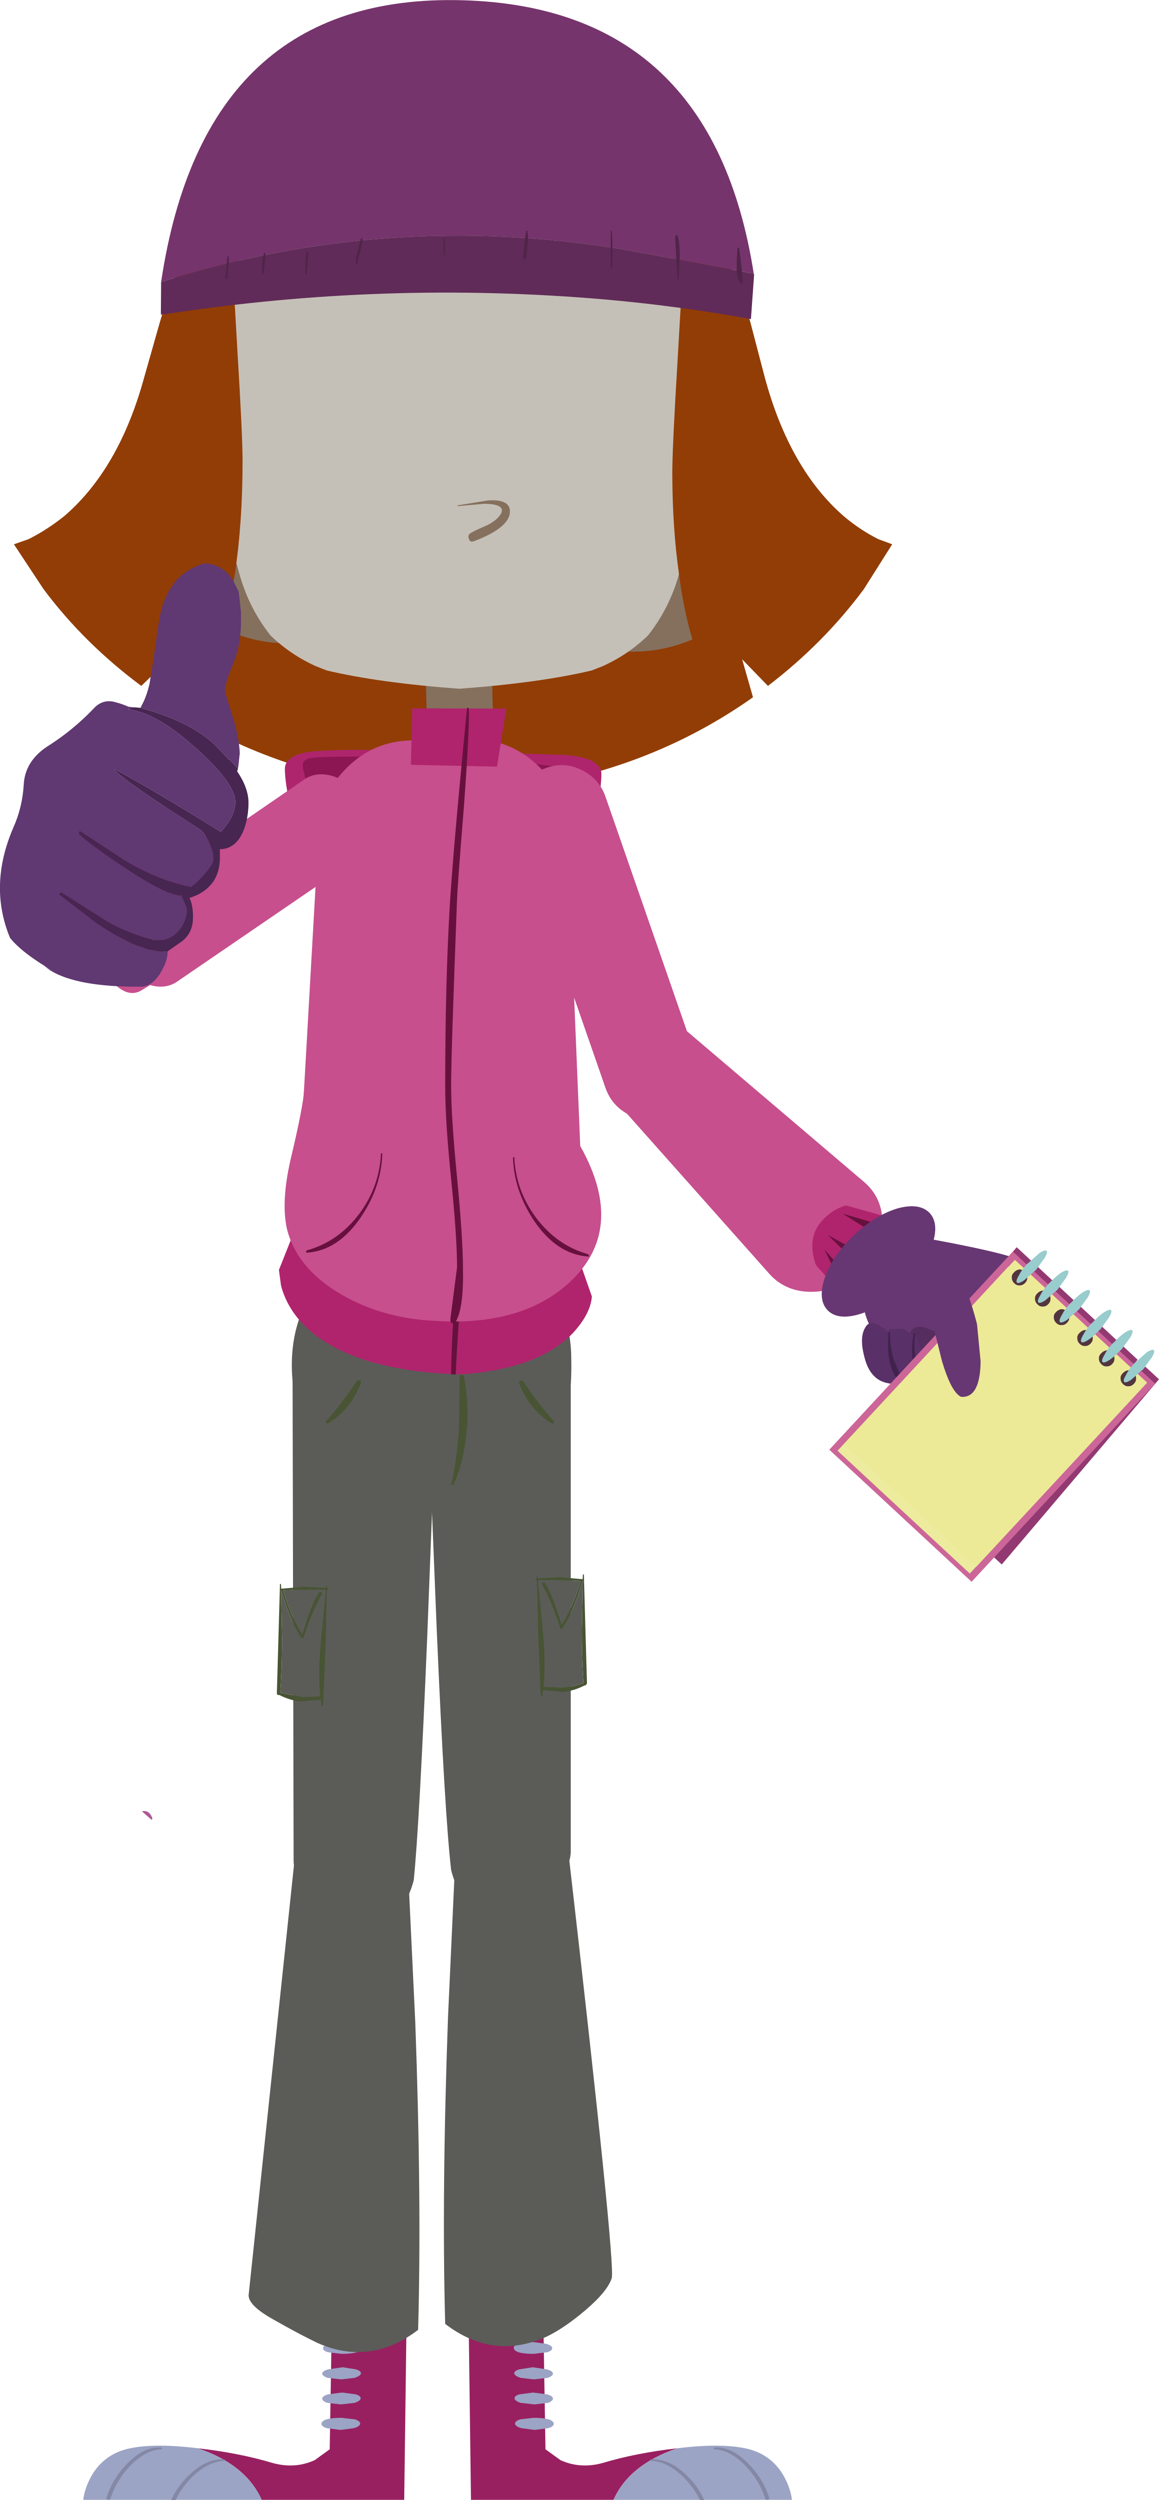 <?xml version="1.0" encoding="UTF-8" standalone="no"?>
<svg xmlns:xlink="http://www.w3.org/1999/xlink" height="484.6px" width="224.8px" xmlns="http://www.w3.org/2000/svg">
  <g transform="matrix(1.0, 0.0, 0.0, 1.0, -484.4, -446.55)">
    <path d="M629.9 508.85 L632.75 519.75 Q637.55 537.45 648.05 546.6 651.25 549.3 654.75 551.05 L657.45 552.05 651.95 560.75 Q644.15 571.25 633.35 579.5 L628.35 574.35 630.45 581.7 Q613.7 593.55 593.05 597.95 585.1 599.55 576.9 600.2 L576.9 600.4 Q575.2 600.2 573.6 600.35 L571.05 600.4 571.05 600.25 Q561.85 599.65 553.25 597.95 531.85 593.55 514.8 581.7 L517.15 574.35 511.8 579.5 Q500.7 571.25 492.85 560.75 L487.1 552.05 489.95 551.05 Q493.45 549.3 496.85 546.6 507.5 537.45 512.35 519.75 L515.45 508.85 Q517.95 500.2 521.5 493.05 L623.8 493.05 Q627.2 500.2 629.9 508.85" fill="#923d06" fill-rule="evenodd" stroke="none"/>
    <path d="M615.8 921.1 Q606.45 924.25 603.4 931.1 L575.75 931.1 575.3 896.65 589.8 897.15 590.2 921.3 593.1 923.4 Q596.95 925.15 601.3 923.95 607.8 922.0 615.8 921.1" fill="#992060" fill-rule="evenodd" stroke="none"/>
    <path d="M629.75 921.3 Q634.45 922.6 636.7 927.0 637.8 929.2 638.0 931.1 L603.4 931.1 Q606.45 924.25 615.8 921.1 624.75 920.0 629.75 921.3" fill="#9ba4c5" fill-rule="evenodd" stroke="none"/>
    <path d="M591.5 901.65 Q591.55 902.2 590.5 902.5 L587.9 902.8 Q584.15 902.8 584.05 901.65 584.0 901.2 585.0 900.85 L587.65 900.5 590.35 900.85 Q591.45 901.2 591.5 901.65" fill="#9ba4c5" fill-rule="evenodd" stroke="none"/>
    <path d="M585.15 905.8 L587.7 905.4 590.45 905.8 Q591.6 906.1 591.65 906.6 591.7 907.05 590.65 907.45 L587.95 907.75 585.35 907.45 Q584.2 907.05 584.15 906.6 584.1 906.1 585.15 905.8" fill="#9ba4c5" fill-rule="evenodd" stroke="none"/>
    <path d="M585.15 910.65 L587.8 910.3 590.5 910.65 Q591.6 910.95 591.65 911.45 591.7 911.9 590.7 912.3 L588.05 912.6 585.35 912.3 Q584.25 911.9 584.2 911.45 584.15 910.95 585.15 910.65" fill="#9ba4c5" fill-rule="evenodd" stroke="none"/>
    <path d="M585.3 915.5 L587.9 915.2 Q591.7 915.2 591.8 916.35 591.85 916.85 590.8 917.2 L588.1 917.55 585.5 917.2 Q584.35 916.85 584.3 916.35 584.25 915.85 585.3 915.5" fill="#9ba4c5" fill-rule="evenodd" stroke="none"/>
    <path d="M620.15 931.15 Q618.95 928.6 616.7 926.45 613.7 923.65 610.7 923.55 L610.55 923.4 Q610.55 923.25 610.7 923.25 613.95 923.05 617.1 925.9 619.7 928.2 621.0 931.15 L620.15 931.15" fill="#8488a5" fill-rule="evenodd" stroke="none"/>
    <path d="M622.95 921.3 L622.8 921.15 622.9 920.95 Q626.2 920.7 629.35 923.9 632.3 926.75 633.55 930.55 633.75 930.95 633.35 931.05 633.0 931.2 632.8 930.8 631.7 927.35 629.0 924.5 625.95 921.4 622.95 921.3" fill="#8488a5" fill-rule="evenodd" stroke="none"/>
    <path d="M522.75 921.1 Q532.1 924.25 535.15 931.1 L562.8 931.1 563.25 896.65 548.75 897.15 548.35 921.3 545.45 923.4 Q541.6 925.15 537.25 923.95 530.75 922.0 522.75 921.1" fill="#992060" fill-rule="evenodd" stroke="none"/>
    <path d="M508.8 921.3 Q504.1 922.6 501.85 927.0 500.75 929.2 500.55 931.1 L535.15 931.1 Q532.1 924.25 522.75 921.1 513.8 920.0 508.8 921.3" fill="#9ba4c5" fill-rule="evenodd" stroke="none"/>
    <path d="M547.05 901.65 Q547.0 902.2 548.05 902.5 L550.65 902.8 Q554.4 902.8 554.5 901.65 554.55 901.2 553.55 900.85 L550.9 900.5 548.2 900.85 Q547.1 901.2 547.05 901.65" fill="#9ba4c5" fill-rule="evenodd" stroke="none"/>
    <path d="M553.4 905.8 L550.85 905.4 548.1 905.8 Q546.95 906.1 546.9 906.6 546.85 907.05 547.9 907.45 L550.6 907.75 553.2 907.45 Q554.35 907.05 554.4 906.6 554.45 906.1 553.4 905.8" fill="#9ba4c5" fill-rule="evenodd" stroke="none"/>
    <path d="M553.4 910.65 L550.75 910.3 548.05 910.65 Q546.95 910.95 546.9 911.45 546.85 911.9 547.85 912.3 L550.5 912.6 553.2 912.3 Q554.3 911.9 554.35 911.45 554.4 910.95 553.4 910.65" fill="#9ba4c5" fill-rule="evenodd" stroke="none"/>
    <path d="M553.25 915.5 L550.65 915.2 Q546.85 915.2 546.75 916.35 546.7 916.85 547.75 917.2 L550.45 917.55 553.05 917.2 Q554.2 916.85 554.25 916.35 554.3 915.85 553.25 915.5" fill="#9ba4c5" fill-rule="evenodd" stroke="none"/>
    <path d="M518.45 931.15 Q519.65 928.6 521.9 926.45 524.9 923.65 527.9 923.55 L528.05 923.4 527.9 923.25 Q524.65 923.05 521.5 925.9 518.9 928.2 517.6 931.15 L518.45 931.15" fill="#8488a5" fill-rule="evenodd" stroke="none"/>
    <path d="M515.7 921.3 L515.85 921.15 515.7 920.95 Q512.45 920.7 509.25 923.9 506.35 926.75 505.1 930.55 504.9 930.95 505.3 931.05 505.65 931.2 505.85 930.8 506.95 927.35 509.65 924.5 512.7 921.4 515.7 921.3" fill="#8488a5" fill-rule="evenodd" stroke="none"/>
    <path d="M539.65 595.65 Q539.6 592.45 546.45 592.1 552.55 591.7 566.4 592.1 L570.35 592.3 Q572.25 592.2 574.3 592.25 L594.25 592.9 Q601.15 593.5 601.05 596.7 600.9 605.85 591.4 628.35 581.0 653.05 572.9 655.8 L570.35 656.1 567.8 655.75 Q559.75 652.7 549.3 627.65 539.85 604.8 539.65 595.65" fill="#ae256d" fill-rule="evenodd" stroke="none"/>
    <path d="M543.15 595.45 L543.15 594.65 Q543.15 593.95 544.3 593.55 546.4 593.05 560.45 593.25 L585.6 594.4 Q595.05 595.2 595.65 596.3 L595.65 597.95 Q572.2 595.8 561.9 599.0 544.4 600.5 543.8 598.1 L543.15 595.45" fill="#8c1653" fill-rule="evenodd" stroke="none"/>
    <path d="M595.1 712.25 L595.1 805.4 Q595.1 808.45 592.05 811.55 589.0 814.65 584.95 816.0 574.5 819.5 571.9 809.0 570.65 798.2 569.1 762.25 L567.75 728.65 595.1 712.25" fill="#5b5c57" fill-rule="evenodd" stroke="none"/>
    <path d="M589.6 753.3 Q589.4 753.55 589.6 753.85 591.45 757.15 593.05 762.1 593.1 762.45 593.45 762.2 595.45 759.5 597.4 753.0 L597.45 753.0 597.25 762.35 Q597.25 768.35 597.6 772.8 594.95 773.65 593.2 773.65 L589.85 773.5 Q590.25 769.3 589.8 763.7 L588.75 752.85 Q594.1 752.8 597.05 753.0 595.15 758.9 593.3 761.45 591.55 755.4 590.0 753.25 L589.6 753.3 M588.7 752.5 L588.7 752.15 Q588.5 751.9 588.5 752.15 L588.5 752.5 588.25 752.55 588.25 752.8 588.55 752.85 588.8 763.7 589.2 773.45 589.2 773.6 589.2 773.85 589.35 775.2 589.5 775.45 589.65 775.3 589.7 774.15 593.7 774.5 Q595.85 774.25 597.75 773.25 L597.95 773.25 598.25 772.9 597.65 751.8 597.6 751.7 Q597.45 751.7 597.45 751.8 L597.4 752.65 592.9 752.25 588.7 752.5" fill="#485434" fill-rule="evenodd" stroke="none"/>
    <path d="M589.6 753.3 L590.0 753.25 Q591.55 755.4 593.3 761.45 595.15 758.9 597.05 753.0 594.1 752.8 588.75 752.85 L589.8 763.7 Q590.25 769.3 589.85 773.5 L593.2 773.65 Q594.95 773.65 597.6 772.8 597.25 768.35 597.25 762.35 L597.45 753.0 597.4 753.0 Q595.45 759.5 593.45 762.2 593.1 762.45 593.05 762.1 591.45 757.15 589.6 753.85 589.4 753.55 589.6 753.3" fill="#5b5c57" fill-rule="evenodd" stroke="none"/>
    <path d="M594.55 804.75 Q603.85 885.55 603.05 888.15 602.2 890.7 598.05 894.25 593.9 897.8 590.35 899.5 580.05 904.1 570.75 897.0 570.05 871.85 571.3 837.45 L572.65 808.0 Q574.35 803.05 578.0 800.15 585.1 794.35 594.55 804.75" fill="#5b5c57" fill-rule="evenodd" stroke="none"/>
    <path d="M541.15 714.1 L568.55 730.55 567.25 764.2 Q565.75 800.15 564.65 811.0 561.95 821.4 551.55 817.9 547.5 816.5 544.5 813.45 541.4 810.3 541.35 807.3 L541.15 714.1" fill="#5b5c57" fill-rule="evenodd" stroke="none"/>
    <path d="M547.65 754.35 L547.65 754.0 Q547.85 753.75 547.85 754.0 L547.85 754.35 548.1 754.4 548.1 754.65 547.8 754.7 547.55 765.55 547.15 775.3 547.15 775.45 547.15 775.7 547.0 777.05 546.85 777.3 546.7 777.15 546.65 776.0 542.65 776.35 Q540.5 776.1 538.6 775.1 L538.4 775.1 Q538.1 775.1 538.1 774.75 L538.7 753.65 538.75 753.55 Q538.9 753.55 538.9 753.65 L538.95 754.5 543.45 754.1 547.65 754.35 M546.75 755.15 Q546.95 755.4 546.75 755.7 544.9 759.0 543.3 763.95 543.25 764.3 542.9 764.05 540.9 761.35 538.95 754.85 L538.9 754.85 539.1 764.2 Q539.1 770.2 538.75 774.65 L543.15 775.5 546.5 775.35 Q546.1 771.15 546.55 765.55 L547.6 754.7 Q542.25 754.65 539.3 754.85 541.2 760.75 543.05 763.3 544.8 757.25 546.35 755.1 L546.75 755.15" fill="#485434" fill-rule="evenodd" stroke="none"/>
    <path d="M546.75 755.15 L546.35 755.1 Q544.8 757.25 543.05 763.3 541.2 760.75 539.3 754.85 542.25 754.65 547.6 754.7 L546.55 765.55 Q546.1 771.15 546.5 775.35 L543.15 775.5 538.75 774.65 Q539.1 770.2 539.1 764.2 L538.9 754.85 538.95 754.85 Q540.9 761.35 542.9 764.05 543.25 764.3 543.3 763.95 544.9 759.0 546.75 755.7 546.95 755.4 546.75 755.15" fill="#5b5c57" fill-rule="evenodd" stroke="none"/>
    <path d="M541.0 711.15 Q541.0 699.95 548.8 692.1 556.55 684.15 567.6 684.15 578.8 684.15 586.9 691.45 595.2 698.95 595.2 709.9 595.6 726.55 587.1 733.2 580.7 738.15 567.6 738.15 556.55 738.15 548.8 730.3 541.0 722.35 541.0 711.15" fill="#5b5c57" fill-rule="evenodd" stroke="none"/>
    <path d="M573.55 713.4 Q573.55 713.05 573.95 713.05 574.25 713.0 574.35 713.3 575.45 718.4 574.9 724.0 574.4 729.85 572.35 734.35 L572.0 734.4 Q571.85 734.35 571.95 734.2 573.0 729.6 573.4 723.9 L573.55 713.4" fill="#485434" fill-rule="evenodd" stroke="none"/>
    <path d="M553.55 714.3 Q553.8 713.95 554.2 714.15 554.55 714.3 554.4 714.6 552.4 719.85 548.0 722.45 L547.65 722.4 Q547.5 722.15 547.65 722.0 551.05 718.2 553.55 714.3" fill="#485434" fill-rule="evenodd" stroke="none"/>
    <path d="M585.95 714.35 Q585.7 714.0 585.3 714.2 584.95 714.35 585.1 714.65 587.1 719.9 591.5 722.5 L591.85 722.45 591.85 722.05 Q588.45 718.25 585.95 714.35" fill="#485434" fill-rule="evenodd" stroke="none"/>
    <path d="M541.65 805.9 Q551.15 795.5 558.25 801.3 561.85 804.2 563.55 809.15 L564.95 838.6 Q566.2 873.05 565.5 898.15 556.15 905.25 545.9 900.65 542.35 898.95 537.35 896.1 532.25 893.25 532.65 891.15 L541.65 805.9" fill="#5b5c57" fill-rule="evenodd" stroke="none"/>
    <path d="M512.05 797.75 Q511.9 797.6 512.1 797.6 513.45 797.45 513.95 799.0 L513.9 799.25 513.75 799.25 512.05 797.75" fill="#ae5798" fill-rule="evenodd" stroke="none"/>
    <path d="M571.9 712.9 Q550.55 711.8 542.35 702.3 539.8 699.25 538.9 695.7 L538.5 692.7 543.8 679.35 596.75 690.85 599.2 697.85 Q598.95 701.15 595.65 704.8 589.0 711.9 573.8 712.95 L573.65 712.95 572.8 712.9 Q572.95 709.1 573.45 701.85 L574.0 690.5 Q574.0 687.95 573.35 686.45 L573.05 686.45 Q573.05 690.75 572.5 699.6 571.9 708.25 571.9 712.9" fill="#b0246d" fill-rule="evenodd" stroke="none"/>
    <path d="M571.9 712.9 Q571.9 708.25 572.5 699.6 573.05 690.75 573.05 686.45 L573.35 686.45 Q574.0 687.95 574.0 690.5 L573.45 701.85 Q572.95 709.1 572.8 712.9 L572.9 712.95 571.9 712.95 571.9 712.9" fill="#67103e" fill-rule="evenodd" stroke="none"/>
    <path d="M588.85 595.05 Q594.4 600.4 594.45 608.05 L597.45 681.0 Q597.5 688.45 591.3 693.7 585.3 698.65 577.3 698.85 L566.05 699.0 Q557.9 699.1 550.25 693.4 542.2 687.5 542.1 680.05 L546.15 608.8 Q546.0 601.15 551.35 595.7 556.65 590.15 564.4 590.05 L575.7 589.8 Q583.35 589.75 588.85 595.05" fill="#c74f8d" fill-rule="evenodd" stroke="none"/>
    <path d="M574.5 652.0 Q583.95 649.25 588.2 653.95 590.9 656.9 595.8 666.75 606.2 683.45 595.85 694.15 586.25 704.0 567.65 702.5 558.45 701.9 550.85 697.6 542.15 692.65 540.1 684.95 538.85 679.7 540.75 671.35 543.3 660.65 543.4 657.6 L574.5 652.0" fill="#c74f8d" fill-rule="evenodd" stroke="none"/>
    <path d="M558.3 670.1 L558.55 670.1 Q558.4 676.5 554.45 682.4 550.05 688.9 544.05 689.35 543.8 689.45 543.8 689.2 543.75 689.0 543.95 688.9 550.05 687.2 554.1 681.8 558.0 676.55 558.3 670.1" fill="#67103e" fill-rule="evenodd" stroke="none"/>
    <path d="M580.15 591.55 L567.35 591.9 566.9 574.45 579.75 574.1 580.15 591.55" fill="#85705e" fill-rule="evenodd" stroke="none"/>
    <path d="M580.8 595.15 L564.1 594.8 564.35 583.85 582.6 583.9 580.8 595.15" fill="#b0246d" fill-rule="evenodd" stroke="none"/>
    <path d="M575.35 584.7 Q575.35 590.0 574.35 603.25 573.15 618.15 573.05 620.8 571.9 650.85 571.9 656.95 571.9 663.0 573.05 674.8 574.2 686.6 574.2 692.6 574.35 700.85 572.5 703.15 L571.95 702.95 Q571.75 702.85 571.75 702.25 L573.05 692.2 Q573.05 686.3 571.9 675.1 570.75 663.85 570.75 657.1 570.75 637.15 571.65 621.85 572.45 609.45 575.0 583.75 L575.3 583.75 575.35 584.7" fill="#67103e" fill-rule="evenodd" stroke="none"/>
    <path d="M584.15 670.85 L583.9 670.85 Q584.05 677.25 588.0 683.2 592.4 689.65 598.4 690.1 598.65 690.2 598.65 689.95 L598.45 689.65 Q592.4 687.95 588.35 682.55 584.45 677.3 584.15 670.85" fill="#67103e" fill-rule="evenodd" stroke="none"/>
    <path d="M556.35 607.85 Q556.15 611.25 553.6 613.0 L519.0 636.65 Q516.45 638.55 512.9 637.3 509.7 636.15 507.8 633.2 505.6 630.1 505.85 626.6 506.1 623.2 508.65 621.5 L543.25 597.75 Q545.65 596.0 549.0 597.0 552.25 598.0 554.45 601.2 556.6 604.4 556.35 607.85" fill="#c74f8d" fill-rule="evenodd" stroke="none"/>
    <path d="M623.25 532.85 L618.3 534.9 Q612.75 539.0 609.9 548.8 L603.95 572.7 Q615.55 573.85 625.2 566.7 634.8 559.5 634.8 549.8 634.8 540.85 631.2 536.45 628.2 532.85 623.25 532.85" fill="#85705e" fill-rule="evenodd" stroke="none"/>
    <path d="M524.25 531.25 L529.2 533.3 Q534.75 537.4 537.6 547.2 L543.55 571.1 Q531.95 572.25 522.3 565.1 512.7 557.9 512.7 548.2 512.7 539.25 516.3 534.85 519.3 531.25 524.25 531.25" fill="#85705e" fill-rule="evenodd" stroke="none"/>
    <path d="M587.95 472.0 Q595.25 472.0 601.05 475.7 616.15 487.8 618.65 507.6 L619.05 511.15 Q619.8 519.2 619.35 527.5 L619.25 528.9 619.35 528.9 619.05 531.3 618.85 532.75 618.8 533.0 618.0 546.75 Q617.8 551.15 616.8 555.35 L616.1 557.85 Q614.25 564.45 610.1 569.7 606.3 573.4 601.35 575.65 L599.2 576.5 Q589.1 578.9 573.5 580.05 L573.45 580.05 Q557.85 578.9 547.75 576.5 L545.6 575.65 Q540.65 573.4 536.85 569.7 532.7 564.45 530.85 557.85 L530.15 555.35 Q529.15 551.15 528.95 546.75 L528.95 546.65 528.15 533.0 528.1 532.75 Q527.85 531.9 527.95 531.3 L527.6 528.9 527.7 528.9 527.6 527.5 Q527.15 519.2 527.95 511.15 L528.3 507.6 Q530.8 487.8 545.9 475.7 551.7 472.0 559.0 472.0 562.25 472.0 565.9 472.75 L565.7 479.4 569.1 479.4 569.2 473.6 573.45 473.55 573.5 473.55 577.75 473.6 577.85 479.4 581.25 479.4 581.05 472.75 587.95 472.0" fill="#c5c0b7" fill-rule="evenodd" stroke="none"/>
    <path d="M618.25 494.35 Q621.25 496.75 625.2 504.0 635.45 522.9 635.45 542.5 635.45 547.5 633.9 557.85 L633.05 562.85 Q631.0 576.1 629.5 567.5 L621.2 577.1 Q619.65 573.8 618.25 568.95 616.85 563.7 616.1 557.85 614.8 548.75 614.8 538.15 614.8 533.3 615.8 516.8 L616.7 501.15 Q616.7 500.35 615.8 498.5 L614.95 496.6 Q614.95 491.95 618.25 494.35 M529.55 498.9 L530.45 514.55 Q531.45 531.05 531.45 535.95 531.45 547.8 529.95 557.85 529.15 562.45 528.0 566.7 526.25 573.35 524.4 567.4 L515.6 577.1 515.75 574.95 513.5 560.6 513.1 557.85 Q511.2 545.8 511.2 540.25 511.2 520.65 521.2 501.75 525.05 494.5 528.1 492.1 531.3 489.75 531.3 494.35 L530.45 496.3 Q529.55 498.15 529.55 498.9" fill="#923d06" fill-rule="evenodd" stroke="none"/>
    <path d="M581.6 546.05 Q582.45 544.25 578.35 544.2 L573.2 544.65 Q573.0 544.65 573.2 544.5 L579.05 543.55 Q583.5 543.25 583.3 545.9 583.05 548.9 576.35 551.45 575.55 551.75 575.35 551.0 575.05 550.3 575.65 549.9 576.55 549.35 578.9 548.35 580.95 547.3 581.6 546.05" fill="#85705e" fill-rule="evenodd" stroke="none"/>
    <path d="M619.5 500.6 L619.65 498.3 619.95 498.3 Q620.6 502.85 620.65 505.45 619.75 505.15 619.5 503.1 L619.5 500.6 M608.45 500.0 L608.25 504.4 608.0 504.4 607.55 496.6 Q607.55 495.9 607.85 495.75 608.45 496.5 608.45 500.0 M562.9 496.5 L562.9 499.75 562.65 499.75 562.65 496.5 562.9 496.5 M546.9 497.0 L546.45 499.15 Q546.0 500.85 545.9 501.6 L545.65 501.6 545.65 500.2 546.6 496.5 546.85 496.5 546.9 497.0 M595.05 495.0 L595.25 495.0 Q595.5 498.15 595.35 502.15 L595.05 502.25 595.05 495.0 M578.7 495.0 L578.9 495.0 579.05 496.2 578.7 500.3 578.05 500.55 Q578.3 496.85 578.7 495.0 M528.1 499.85 L527.7 503.45 527.45 503.45 527.45 500.9 527.8 499.3 528.0 499.3 528.1 499.85 M536.4 499.55 L536.1 503.4 535.8 503.45 Q535.8 500.45 536.1 499.0 L536.35 499.0 536.4 499.55 M521.0 500.9 L520.7 504.3 520.35 504.4 520.7 499.9 520.9 499.9 521.0 500.9" fill="#51244a" fill-rule="evenodd" stroke="none"/>
    <path d="M630.65 499.9 L630.65 500.05 630.65 499.9 M516.45 507.45 L515.6 507.55 515.6 507.3 516.45 507.45 M515.65 501.2 Q524.05 445.15 574.2 446.6 622.55 448.0 630.6 499.6 L622.9 498.15 605.3 494.9 Q559.45 487.35 515.65 501.2" fill="#76346c" fill-rule="evenodd" stroke="none"/>
    <path d="M630.6 499.6 L630.65 499.6 630.65 499.9 630.65 500.05 630.05 508.4 Q616.0 505.85 601.8 504.6 558.95 500.9 516.45 507.45 L515.6 507.3 515.65 501.2 Q559.45 487.35 605.3 494.9 L622.9 498.15 630.6 499.6" fill="#602b58" fill-rule="evenodd" stroke="none"/>
    <path d="M627.3 496.85 L627.45 494.55 627.75 494.55 Q628.4 499.1 628.45 501.7 627.55 501.4 627.3 499.35 L627.3 496.85 M616.25 496.25 L616.05 500.65 615.8 500.65 615.35 492.85 Q615.35 492.15 615.65 492.0 616.25 492.75 616.25 496.25 M570.7 492.75 L570.7 496.0 570.45 496.0 570.45 492.75 570.7 492.75 M554.7 493.25 L554.25 495.4 Q553.8 497.1 553.7 497.85 L553.45 497.85 553.45 496.45 554.4 492.75 554.65 492.75 554.7 493.25 M602.85 491.25 L603.05 491.25 Q603.3 494.4 603.15 498.4 L602.85 498.5 602.85 491.25 M586.5 491.25 L586.7 491.25 586.85 492.45 586.5 496.55 Q586.05 496.95 585.85 496.8 586.1 493.1 586.5 491.25 M535.9 496.1 L535.5 499.7 535.25 499.7 535.25 497.15 535.6 495.55 535.8 495.55 535.9 496.1 M544.2 495.8 L543.9 499.65 543.6 499.7 Q543.6 496.7 543.9 495.25 L544.15 495.25 544.2 495.8 M528.8 497.15 L528.5 500.55 528.15 500.65 528.5 496.15 528.7 496.15 528.8 497.15" fill="#51244a" fill-rule="evenodd" stroke="none"/>
    <path d="M597.2 595.8 Q600.7 597.5 601.9 601.15 L619.35 651.35 Q620.65 655.2 618.75 658.75 617.05 661.85 613.55 663.15 609.95 664.4 606.55 662.7 603.1 661.0 601.85 657.45 L584.4 607.25 Q583.15 603.6 584.85 600.15 586.55 596.75 590.2 595.45 593.8 594.1 597.2 595.8" fill="#c74f8d" fill-rule="evenodd" stroke="none"/>
    <path d="M614.9 644.1 L652.0 675.65 Q655.6 678.75 655.55 683.65 655.45 688.7 651.65 692.6 L651.15 693.15 Q647.05 696.85 641.95 696.95 636.85 697.0 633.7 693.55 L602.7 658.7 Q601.05 656.85 601.6 653.6 602.05 650.35 604.45 647.4 606.85 644.5 609.85 643.5 612.95 642.5 614.9 644.1" fill="#c74f8d" fill-rule="evenodd" stroke="none"/>
    <path d="M644.4 682.6 Q646.25 680.8 648.5 680.2 L657.25 682.65 659.1 686.15 Q660.45 690.25 658.3 693.7 656.2 697.15 652.45 698.5 L649.15 699.1 642.65 691.75 Q640.65 686.05 644.4 682.6" fill="#b0246d" fill-rule="evenodd" stroke="none"/>
    <path d="M654.0 685.65 L647.85 681.8 655.05 683.9 654.0 685.65 M649.3 694.3 L647.45 695.2 644.3 688.75 649.3 694.3 M651.65 689.6 L650.25 691.15 645.0 685.95 651.65 689.6" fill="#67103e" fill-rule="evenodd" stroke="none"/>
    <path d="M653.75 691.85 Q655.9 687.95 659.8 686.75 L659.25 685.7 Q681.05 689.55 682.6 691.1 684.15 692.6 690.85 707.3 L672.1 705.95 Q671.3 706.85 669.6 707.6 666.45 708.95 661.8 708.95 656.25 708.95 653.6 704.4 651.9 701.55 651.9 698.85 651.9 695.2 653.75 691.85" fill="#673773" fill-rule="evenodd" stroke="none"/>
    <path d="M665.6 717.6 Q664.45 716.3 663.3 714.25 660.9 710.25 660.75 707.0 660.5 703.65 662.8 703.7 663.8 703.7 667.35 705.25 L678.5 716.5 665.6 717.6" fill="#552e5f" fill-rule="evenodd" stroke="none"/>
    <path d="M662.3 706.0 L664.8 713.4 Q665.0 714.1 664.5 714.65 663.65 715.8 660.75 714.95 657.55 714.1 656.55 709.9 655.65 706.1 656.9 704.15 L659.65 704.1 662.3 706.0" fill="#593068" fill-rule="evenodd" stroke="none"/>
    <path d="M657.7 705.5 L660.25 713.0 Q660.4 713.7 659.95 714.2 659.1 715.3 656.15 714.55 653.0 713.7 652.0 709.35 651.05 705.6 652.3 703.75 653.05 702.4 655.05 703.55 656.15 704.2 657.7 705.5" fill="#593068" fill-rule="evenodd" stroke="none"/>
    <path d="M661.7 704.95 L661.95 705.05 Q661.4 708.35 662.45 711.6 663.25 713.7 665.55 717.55 L665.55 717.75 665.25 717.75 Q662.7 715.7 661.8 711.9 660.85 708.35 661.7 704.95" fill="#41224d" fill-rule="evenodd" stroke="none"/>
    <path d="M656.75 704.75 Q657.05 704.6 657.0 704.75 657.0 707.45 657.7 710.0 L658.7 712.35 659.95 714.7 659.95 714.9 659.6 715.0 Q656.05 712.35 656.75 704.75" fill="#41224d" fill-rule="evenodd" stroke="none"/>
    <path d="M664.7 681.65 Q666.65 683.75 665.15 688.0 663.65 692.15 659.55 696.1 655.45 699.95 651.2 701.25 646.9 702.55 644.9 700.5 642.95 698.4 644.4 694.15 645.9 689.9 650.0 686.0 654.05 682.15 658.4 680.8 662.7 679.6 664.7 681.65" fill="#673773" fill-rule="evenodd" stroke="none"/>
    <path d="M704.05 711.3 L705.5 712.65 703.95 713.95 Q702.95 714.65 702.7 714.35 702.4 714.1 702.95 713.0 703.25 712.15 704.05 711.3" fill="#edeb9e" fill-rule="evenodd" stroke="none"/>
    <path d="M706.55 711.45 L709.2 713.9 678.7 749.8 651.1 724.2 681.6 688.3 705.05 710.1 704.85 710.35 Q704.2 711.15 703.9 711.9 703.45 712.9 703.75 713.15 704.0 713.45 704.9 712.85 L706.3 711.7 706.55 711.45" fill="#933972" fill-rule="evenodd" stroke="none"/>
    <path d="M702.95 712.95 Q702.4 713.95 702.7 714.2 702.95 714.5 703.95 713.9 L705.8 712.3 708.45 714.75 672.85 753.15 645.25 727.55 680.85 689.15 704.3 710.95 Q703.4 712.0 702.95 712.95" fill="#cc6699" fill-rule="evenodd" stroke="none"/>
    <path d="M679.95 692.1 L705.6 715.9 672.5 751.55 646.85 727.75 679.95 692.1" fill="#edeb9e" fill-rule="evenodd" stroke="none"/>
    <path d="M701.0 716.3 Q700.5 715.85 700.5 715.2 700.45 714.65 700.9 714.2 701.35 713.7 701.95 713.6 702.55 713.6 703.05 714.05 703.5 714.5 703.5 715.1 703.55 715.75 703.1 716.2 702.65 716.7 702.05 716.7 701.45 716.75 701.0 716.3" fill="#53353f" fill-rule="evenodd" stroke="none"/>
    <path d="M696.75 712.45 Q696.25 712.0 696.25 711.35 696.2 710.8 696.65 710.35 697.1 709.85 697.7 709.75 698.3 709.75 698.8 710.2 699.25 710.65 699.25 711.25 699.3 711.9 698.85 712.35 698.4 712.85 697.8 712.85 697.2 712.9 696.75 712.45" fill="#53353f" fill-rule="evenodd" stroke="none"/>
    <path d="M692.55 708.5 Q692.05 708.05 692.05 707.4 692.0 706.85 692.45 706.4 692.9 705.9 693.5 705.8 694.1 705.8 694.6 706.25 695.05 706.7 695.05 707.3 695.1 707.95 694.65 708.4 694.2 708.9 693.6 708.9 693.0 708.95 692.55 708.5" fill="#53353f" fill-rule="evenodd" stroke="none"/>
    <path d="M688.05 704.35 Q687.55 703.9 687.55 703.25 687.5 702.7 687.95 702.25 688.4 701.75 689.0 701.65 689.6 701.65 690.1 702.1 690.55 702.55 690.55 703.15 690.6 703.8 690.15 704.25 689.7 704.75 689.1 704.75 688.5 704.8 688.05 704.35" fill="#53353f" fill-rule="evenodd" stroke="none"/>
    <path d="M684.35 700.8 Q683.85 700.35 683.85 699.7 683.8 699.15 684.25 698.7 684.7 698.2 685.3 698.1 685.9 698.1 686.4 698.55 686.85 699.0 686.85 699.6 686.9 700.25 686.45 700.7 686.0 701.2 685.4 701.2 684.8 701.25 684.35 700.8" fill="#53353f" fill-rule="evenodd" stroke="none"/>
    <path d="M679.9 696.7 Q679.4 696.25 679.4 695.6 679.35 695.05 679.8 694.6 680.25 694.1 680.85 694.0 681.45 694.0 681.95 694.45 682.4 694.9 682.4 695.5 682.45 696.15 682.0 696.6 681.55 697.1 680.95 697.1 680.35 697.15 679.9 696.7" fill="#53353f" fill-rule="evenodd" stroke="none"/>
    <path d="M681.25 690.75 L706.9 714.55 673.8 750.2 648.15 726.4 681.25 690.75" fill="#ecea97" fill-rule="evenodd" stroke="none"/>
    <path d="M702.25 714.85 Q701.75 714.4 701.75 713.75 701.7 713.2 702.15 712.75 702.6 712.25 703.2 712.15 703.8 712.15 704.3 712.6 704.75 713.05 704.75 713.65 704.8 714.3 704.35 714.75 703.9 715.25 703.3 715.25 702.7 715.3 702.25 714.85" fill="#53353f" fill-rule="evenodd" stroke="none"/>
    <path d="M698.05 711.0 Q697.55 710.55 697.55 709.9 697.5 709.35 697.95 708.9 698.4 708.4 699.0 708.3 699.6 708.3 700.1 708.75 700.55 709.2 700.55 709.8 700.6 710.45 700.15 710.9 699.7 711.4 699.1 711.4 698.5 711.45 698.05 711.0" fill="#53353f" fill-rule="evenodd" stroke="none"/>
    <path d="M693.85 707.05 Q693.35 706.6 693.35 705.95 693.3 705.4 693.75 704.95 694.2 704.45 694.8 704.35 695.4 704.35 695.9 704.8 696.35 705.25 696.35 705.85 696.4 706.5 695.95 706.95 695.5 707.45 694.9 707.45 694.3 707.5 693.85 707.05" fill="#53353f" fill-rule="evenodd" stroke="none"/>
    <path d="M689.3 703.0 Q688.8 702.55 688.8 701.9 688.75 701.35 689.2 700.9 689.65 700.4 690.25 700.3 690.85 700.3 691.35 700.75 691.8 701.2 691.8 701.8 691.85 702.45 691.4 702.9 690.95 703.4 690.35 703.4 689.75 703.45 689.3 703.0" fill="#53353f" fill-rule="evenodd" stroke="none"/>
    <path d="M685.65 699.4 Q685.15 698.95 685.15 698.3 685.1 697.75 685.55 697.3 686.0 696.8 686.6 696.7 687.2 696.7 687.7 697.15 688.15 697.6 688.15 698.2 688.2 698.85 687.75 699.3 687.3 699.8 686.7 699.8 686.1 699.85 685.65 699.4" fill="#53353f" fill-rule="evenodd" stroke="none"/>
    <path d="M681.15 695.3 Q680.65 694.85 680.65 694.2 680.6 693.65 681.05 693.2 681.5 692.7 682.1 692.6 682.7 692.6 683.2 693.05 683.65 693.5 683.65 694.1 683.7 694.75 683.25 695.2 682.8 695.7 682.2 695.7 681.6 695.75 681.15 695.3" fill="#53353f" fill-rule="evenodd" stroke="none"/>
    <path d="M706.85 708.65 Q707.9 708.0 708.2 708.25 708.45 708.55 707.85 709.6 L706.1 712.0 705.9 712.15 703.8 714.0 Q702.7 714.7 702.45 714.4 702.15 714.15 702.8 713.05 703.35 711.95 704.4 710.8 L704.6 710.65 706.85 708.65" fill="#99cccc" fill-rule="evenodd" stroke="none"/>
    <path d="M702.65 704.8 Q703.7 704.15 704.0 704.4 704.25 704.7 703.65 705.75 L701.9 708.15 701.7 708.3 Q700.65 709.45 699.6 710.15 698.5 710.85 698.25 710.55 697.95 710.3 698.6 709.2 699.15 708.1 700.2 706.95 L700.4 706.8 Q701.55 705.55 702.65 704.8" fill="#99cccc" fill-rule="evenodd" stroke="none"/>
    <path d="M690.2 693.25 Q691.25 692.6 691.55 692.85 691.8 693.15 691.2 694.2 L689.45 696.6 689.25 696.75 687.15 698.6 Q686.05 699.3 685.8 699.0 685.5 698.75 686.15 697.65 686.7 696.55 687.75 695.4 L687.95 695.25 Q689.1 694.0 690.2 693.25" fill="#99cccc" fill-rule="evenodd" stroke="none"/>
    <path d="M694.4 697.05 Q695.45 696.4 695.75 696.65 696.0 696.95 695.4 698.0 L693.65 700.4 693.45 700.55 691.35 702.4 Q690.25 703.1 690.0 702.8 689.7 702.55 690.35 701.45 690.9 700.35 691.95 699.2 L692.15 699.05 Q693.3 697.8 694.4 697.05" fill="#99cccc" fill-rule="evenodd" stroke="none"/>
    <path d="M698.55 700.9 Q699.6 700.25 699.9 700.5 700.15 700.8 699.55 701.85 L697.8 704.25 697.6 704.4 Q696.55 705.55 695.5 706.25 694.4 706.95 694.15 706.65 693.85 706.4 694.5 705.3 695.05 704.2 696.1 703.05 L696.3 702.9 Q697.45 701.65 698.55 700.9" fill="#99cccc" fill-rule="evenodd" stroke="none"/>
    <path d="M686.05 689.4 Q687.1 688.75 687.4 689.0 687.65 689.3 687.05 690.35 L685.3 692.75 685.1 692.9 683.0 694.75 Q681.9 695.45 681.65 695.15 681.35 694.9 682.0 693.8 682.55 692.7 683.6 691.55 L683.8 691.4 686.05 689.4" fill="#99cccc" fill-rule="evenodd" stroke="none"/>
    <path d="M657.05 689.45 Q658.75 687.4 660.8 686.0 L670.5 694.7 Q672.05 696.0 673.9 703.2 L674.6 710.45 Q674.5 717.6 670.8 717.3 668.9 716.4 667.1 710.35 L665.65 704.5 Q663.7 703.95 661.45 702.8 657.0 700.4 655.4 697.0 653.75 693.6 657.05 689.45" fill="#673773" fill-rule="evenodd" stroke="none"/>
    <path d="M504.9 606.45 Q505.45 606.3 505.95 606.45 L529.0 609.05 Q529.8 609.05 530.75 611.65 531.4 613.2 531.85 615.25 L532.2 617.3 Q532.7 620.65 532.6 623.2 532.5 625.95 531.7 626.3 L511.95 638.45 Q509.1 640.25 505.8 636.45 503.1 633.2 501.5 627.85 506.55 623.2 507.8 616.35 508.4 613.0 508.05 610.4 L504.9 606.45" fill="#c74f8d" fill-rule="evenodd" stroke="none"/>
    <path d="M504.9 606.45 L508.05 610.4 Q508.4 613.0 507.8 616.35 506.55 623.2 501.5 627.85 L501.25 628.15 491.0 631.3 490.2 626.7 Q489.95 620.9 492.75 614.3 495.3 608.3 499.65 605.7 501.6 604.5 503.1 604.35 L504.9 606.45 M500.15 619.0 L497.85 621.2 505.3 621.35 500.15 619.0 M493.6 629.55 Q498.05 627.4 502.5 625.35 L496.0 626.1 493.6 629.55 M507.6 616.45 L503.75 611.9 501.5 613.05 507.6 616.45" fill="#b0246d" fill-rule="evenodd" stroke="none"/>
    <path d="M507.6 616.45 L501.5 613.05 503.75 611.9 507.6 616.45 M493.6 629.55 L496.0 626.1 502.5 625.35 Q498.05 627.4 493.6 629.55 M500.15 619.0 L505.3 621.35 497.85 621.2 500.15 619.0" fill="#67103e" fill-rule="evenodd" stroke="none"/>
    <path d="M511.6 583.75 L511.65 583.75 511.95 583.15 512.0 583.05 Q512.85 581.45 513.4 579.1 L514.1 574.8 515.15 567.45 515.55 565.3 Q516.3 562.25 517.8 560.1 519.7 557.2 523.65 555.85 L524.3 555.75 Q528.25 556.05 530.05 559.95 L530.7 561.25 531.15 565.25 531.15 566.65 Q531.2 571.55 529.45 575.7 527.65 579.85 528.15 581.05 L529.75 586.15 Q530.85 590.05 530.9 592.6 L530.65 594.95 530.55 595.55 528.85 593.7 528.85 593.85 526.15 591.0 Q521.3 586.35 511.6 583.75 M516.85 631.0 L516.9 631.0 516.9 631.1 516.9 631.3 516.9 631.35 Q516.8 633.05 515.45 635.25 513.8 637.8 511.75 637.8 499.45 637.9 494.15 634.65 L493.0 633.8 495.0 634.95 Q488.75 631.35 486.35 628.35 482.15 618.25 486.95 607.05 488.75 603.05 489.0 598.65 489.25 593.9 493.95 591.0 498.7 587.95 502.6 583.85 504.45 581.85 507.1 582.75 508.1 583.0 509.35 583.55 L510.45 583.65 510.0 583.75 509.2 584.05 Q514.65 584.65 522.05 591.25 530.0 598.25 530.05 602.0 530.05 604.5 527.7 607.25 L527.25 607.8 Q512.25 598.55 506.6 595.65 L506.6 595.8 Q507.9 597.3 516.8 603.2 L523.2 607.35 Q524.15 608.0 525.1 610.15 526.0 612.3 525.7 613.55 525.35 614.75 522.45 617.65 L521.45 618.45 Q515.05 617.2 508.2 613.05 L499.85 607.6 499.65 608.15 Q501.5 609.95 508.05 614.4 516.1 619.85 519.45 620.2 519.4 619.85 519.6 620.2 L520.35 621.95 Q520.95 623.2 520.2 625.05 519.35 627.15 517.5 628.2 516.55 628.75 515.5 628.75 L514.0 628.75 513.9 628.5 513.95 628.65 Q509.3 627.45 505.2 625.15 L496.25 619.5 495.85 619.9 503.25 625.6 Q507.45 628.4 510.7 629.75 L513.15 630.6 515.1 630.95 515.55 631.0 516.4 630.95 516.85 631.0" fill="#603872" fill-rule="evenodd" stroke="none"/>
    <path d="M530.55 595.55 L530.4 596.05 Q532.6 599.3 532.6 602.15 532.6 605.05 531.65 607.5 530.15 611.15 527.05 611.15 L527.05 612.65 Q527.1 615.2 525.95 617.15 524.4 619.6 521.15 620.6 L521.45 621.3 Q521.95 623.05 521.8 625.1 521.6 627.4 519.85 628.9 L516.9 630.95 516.85 631.0 516.4 630.95 515.55 631.0 515.1 630.95 513.15 630.6 510.7 629.75 Q507.45 628.4 503.25 625.6 L495.85 619.9 496.25 619.5 505.2 625.15 Q509.3 627.45 513.95 628.65 L513.9 628.5 514.0 628.75 515.5 628.75 Q516.55 628.75 517.5 628.2 519.35 627.15 520.2 625.05 520.95 623.2 520.35 621.95 L519.6 620.2 Q519.4 619.85 519.45 620.2 516.1 619.85 508.05 614.4 501.5 609.95 499.65 608.15 L499.85 607.6 508.2 613.05 Q515.05 617.2 521.45 618.45 L522.45 617.65 Q525.35 614.75 525.7 613.55 526.0 612.3 525.1 610.15 524.15 608.0 523.2 607.35 L516.8 603.2 Q507.9 597.3 506.6 595.8 L506.6 595.65 Q512.25 598.55 527.25 607.8 L527.7 607.25 Q530.05 604.5 530.05 602.0 530.0 598.25 522.05 591.25 514.65 584.65 509.2 584.05 L510.0 583.75 510.45 583.65 511.6 583.75 Q521.3 586.35 526.15 591.0 L528.85 593.85 528.85 593.7 530.55 595.55" fill="#472651" fill-rule="evenodd" stroke="none"/>
  </g>
</svg>
